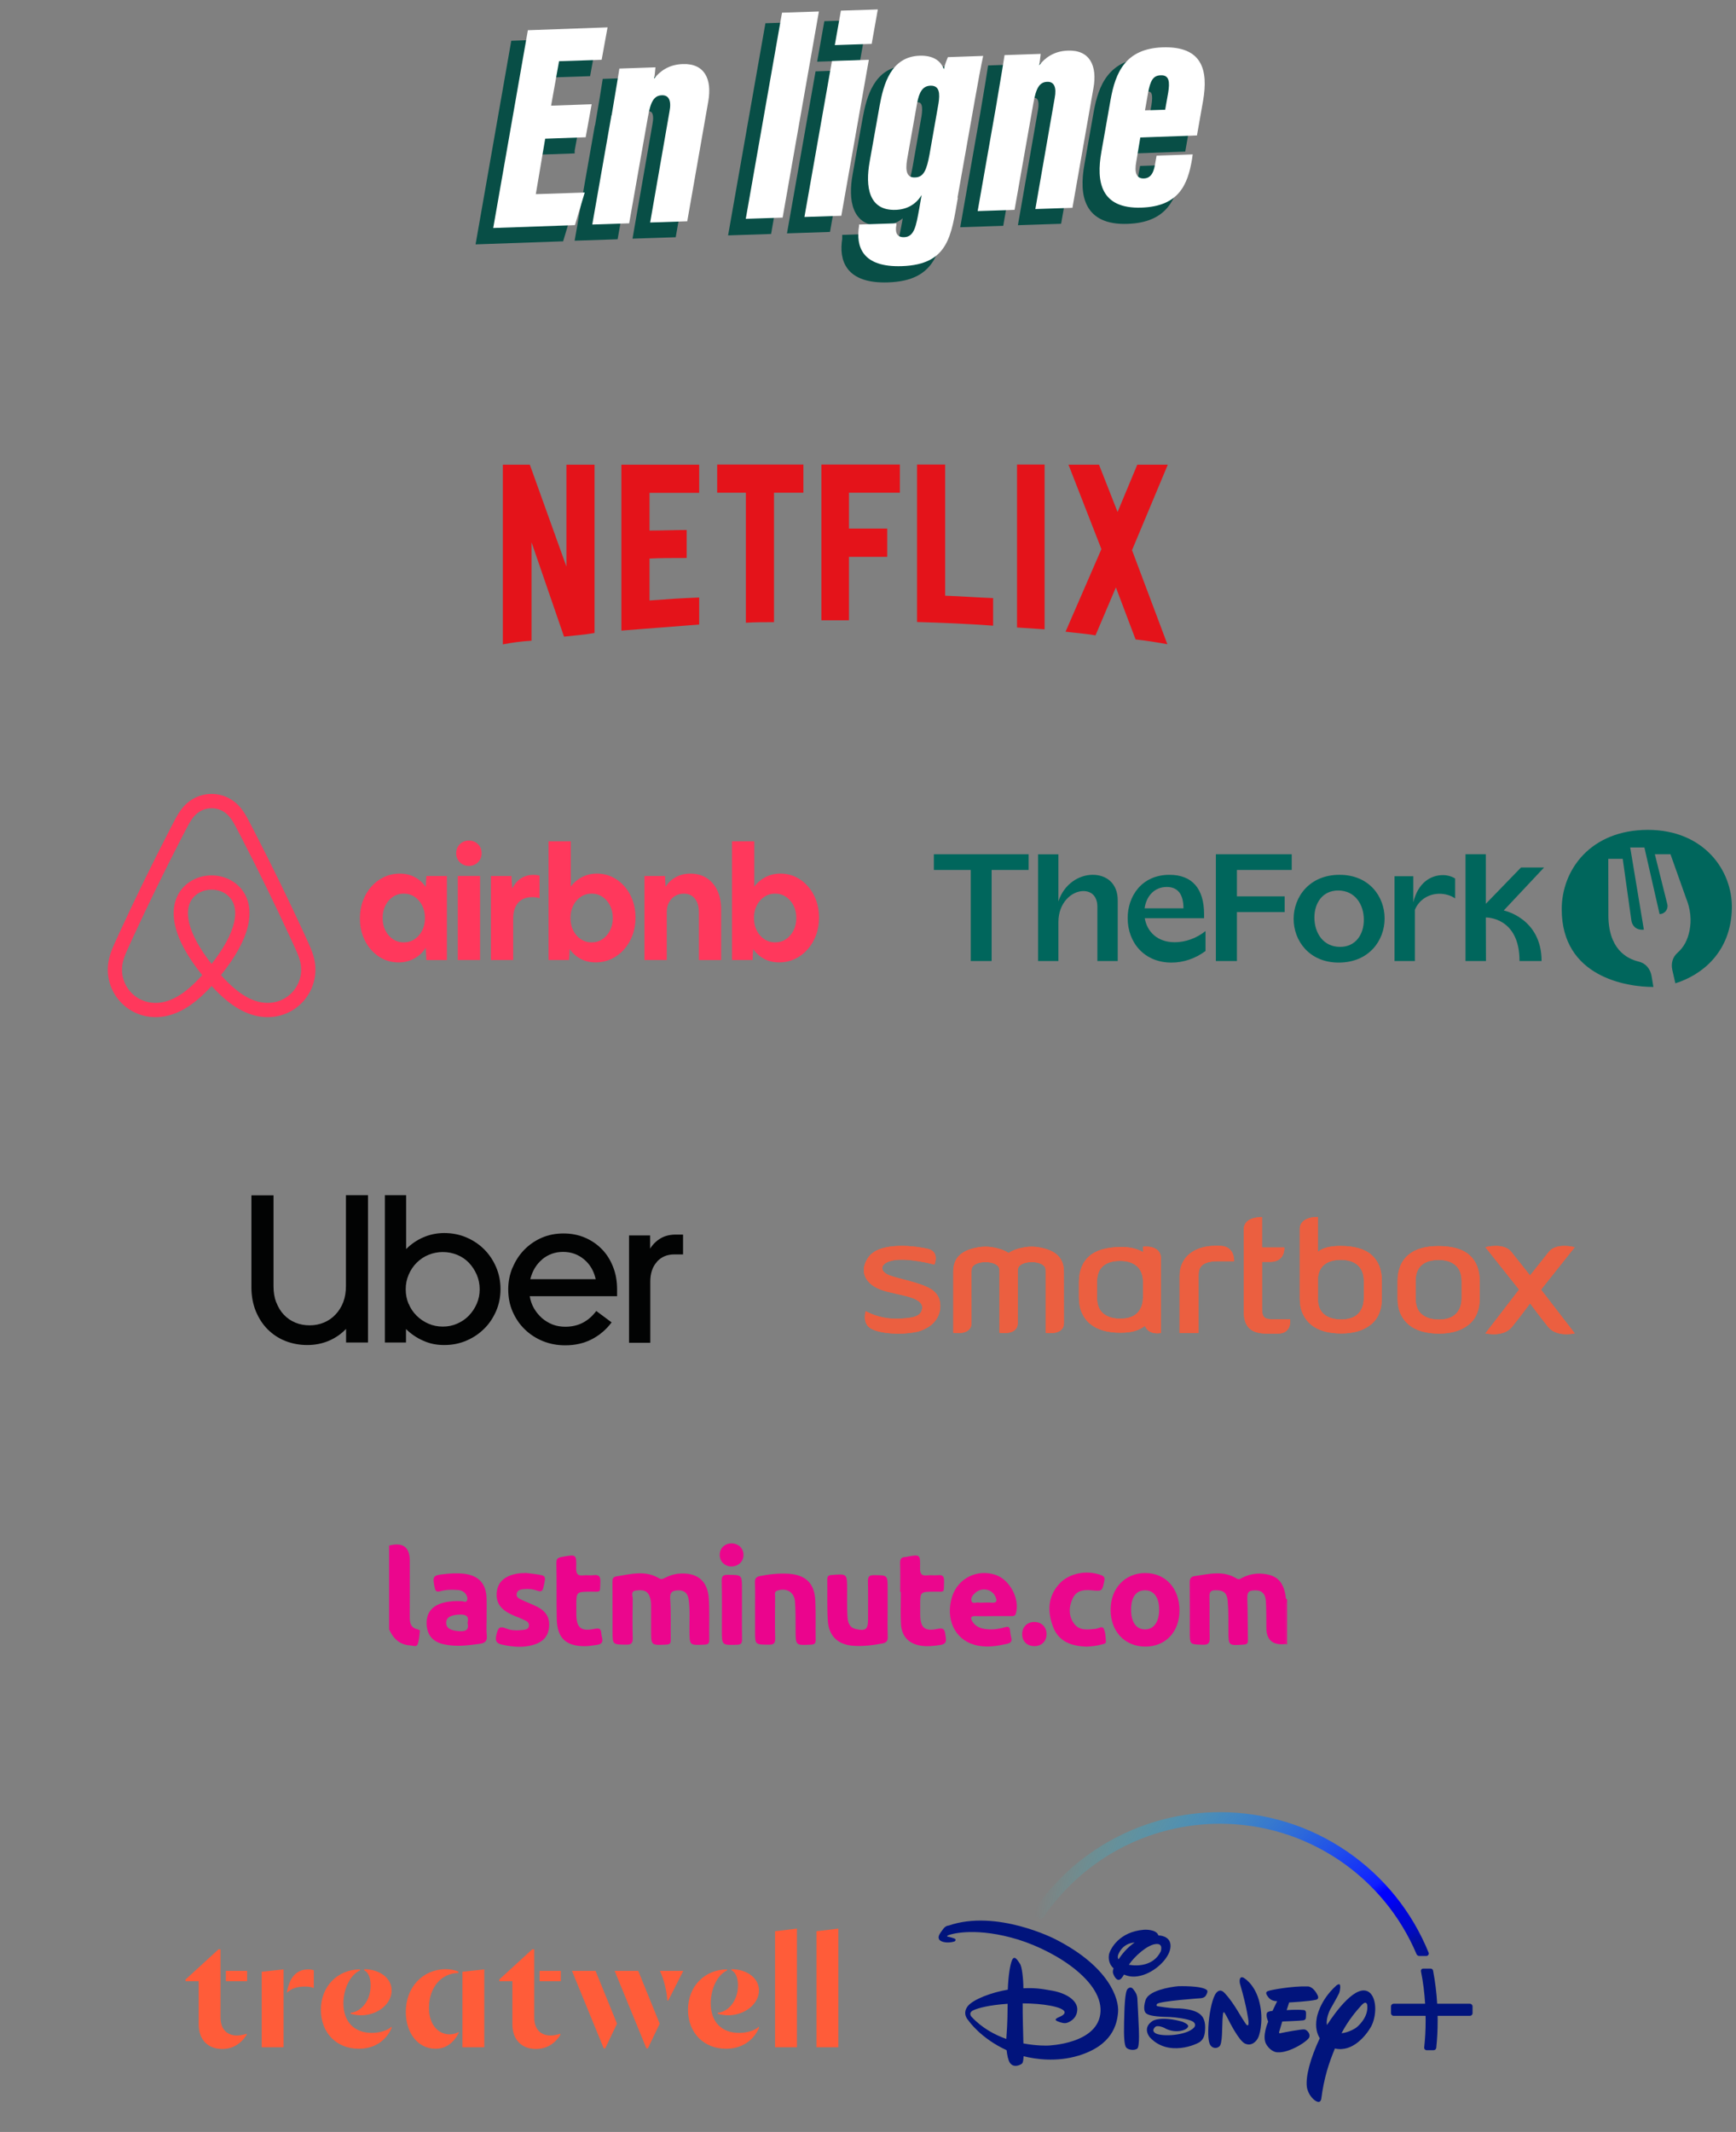 <svg xmlns="http://www.w3.org/2000/svg" width="290" height="356" viewBox="0 0 290 356" fill="none"><rect x="0" y="0" width="290" height="356" fill="#808080" stroke="none"/><g clip-path="url(#clip0_483_8)"><path d="M95.5 25.134L88.725 25.373L87.159 34.633L95.33 34.361L93.696 39.808L80.043 40.285L85.831 7.294L99.143 6.817L98.156 12.231L91.04 12.469L89.712 19.891L96.487 19.653L95.5 25.1V25.134Z" fill="#084E46" stroke="#084E46" stroke-miterlimit="10"></path><path d="M99.824 21.457C100.607 16.793 100.982 14.614 101.118 13.661L107.144 13.456C107.076 14.103 107.008 14.784 106.906 15.363C107.825 14.171 109.323 12.98 111.706 12.878C115.315 12.741 116.643 15.397 115.962 19.142L112.455 39.127L106.259 39.332L109.493 20.776C109.834 19.006 109.391 18.019 108.234 18.087C106.906 18.121 106.327 19.142 105.885 21.73L102.752 39.468L96.59 39.672L99.79 21.457H99.824Z" fill="#084E46" stroke="#084E46" stroke-miterlimit="10"></path><path d="M122.227 38.787L128.287 4.366L134.449 4.162L128.389 38.583L122.227 38.787Z" fill="#084E46" stroke="#084E46" stroke-miterlimit="10"></path><path d="M136.663 12.401L142.825 12.197L138.229 38.242L132.066 38.447L136.663 12.401ZM138.127 4.026L144.289 3.821L143.268 9.575L137.105 9.779L138.127 4.026Z" fill="#084E46" stroke="#084E46" stroke-miterlimit="10"></path><path d="M157.703 35.212C156.579 41.613 156.136 46.379 148.374 46.652C141.667 46.89 140.645 43.349 141.19 39.945V39.706L147.421 39.502V39.808C147.25 40.694 147.284 41.885 148.714 41.817C150.417 41.749 150.689 39.842 151.2 37.085L151.608 34.735C150.689 36.302 149.157 37.153 147.284 37.221C142.756 37.391 142.177 33.34 142.926 29.186L144.595 19.823C145.242 16.282 146.467 11.652 151.268 11.482C153.685 11.414 154.843 12.435 155.319 13.729C155.49 12.98 155.83 12.095 156 11.686L161.89 11.482C161.482 13.388 161.073 15.601 160.528 18.7L157.6 35.212H157.703ZM150.859 19.415L149.191 28.811C148.851 30.82 149.157 31.91 150.519 31.875C151.983 31.841 152.459 30.582 152.936 27.994L154.434 19.483C154.672 17.916 154.638 16.521 153.106 16.555C151.744 16.589 151.2 17.678 150.859 19.449V19.415Z" fill="#084E46" stroke="#084E46" stroke-miterlimit="10"></path><path d="M164.206 19.21C164.989 14.546 165.364 12.367 165.5 11.414L171.526 11.209C171.458 11.856 171.39 12.537 171.288 13.116C172.207 11.924 173.705 10.733 176.088 10.63C179.697 10.494 181.025 13.15 180.344 16.895L176.837 36.88L170.641 37.085L173.875 18.529C174.216 16.759 173.773 15.771 172.65 15.84C171.322 15.874 170.743 16.895 170.301 19.483L167.168 37.221L161.006 37.425L164.206 19.21Z" fill="#084E46" stroke="#084E46" stroke-miterlimit="10"></path><path d="M188.141 25.168L187.46 29.254C187.154 30.922 187.426 32.046 188.72 32.012C190.116 31.978 190.456 30.65 190.66 29.322L190.865 28.198L196.891 27.994L196.789 28.743C196.074 33.135 194.508 36.676 188.345 36.88C181.502 37.119 180.753 32.556 181.638 27.586L183.17 18.904C183.987 14.274 185.656 10.324 191.784 10.12C198.491 9.882 199.478 13.933 198.593 19.04L197.572 24.828L188.175 25.168H188.141ZM192.329 20.538L192.839 17.644C193.112 15.942 193.044 14.716 191.58 14.784C190.32 14.818 189.843 15.669 189.469 17.78L188.958 20.674L192.295 20.572L192.329 20.538Z" fill="#084E46" stroke="#084E46" stroke-miterlimit="10"></path><path d="M97.85 22.921L91.074 23.16L89.508 32.42L97.679 32.148L96.045 37.595L82.393 38.072L88.18 5.047L101.493 4.57L100.505 9.984L93.39 10.222L92.062 17.644L98.837 17.406L97.85 22.853V22.921Z" fill="white"></path><path d="M102.174 19.244C102.957 14.58 103.331 12.401 103.468 11.448L109.494 11.243C109.426 11.89 109.392 12.571 109.256 13.15C110.175 11.958 111.673 10.767 114.056 10.699C117.665 10.562 118.993 13.184 118.312 16.963L114.805 36.949L108.609 37.153L111.843 18.597C112.184 16.827 111.741 15.874 110.583 15.908C109.256 15.942 108.677 16.963 108.234 19.551L105.102 37.289L98.939 37.493L102.14 19.278L102.174 19.244Z" fill="white"></path><path d="M124.576 36.574L130.636 2.119L136.799 1.915L130.739 36.336L124.576 36.54V36.574Z" fill="white"></path><path d="M138.977 10.188L145.14 9.984L140.543 36.029L134.381 36.233L138.977 10.188ZM140.475 1.778L146.638 1.574L145.616 7.328L139.454 7.532L140.475 1.778Z" fill="white"></path><path d="M160.017 32.999C158.894 39.4 158.451 44.166 150.688 44.439C143.981 44.677 142.96 41.136 143.505 37.731V37.493L149.735 37.289V37.595C149.565 38.481 149.599 39.672 151.063 39.604C152.765 39.536 153.038 37.663 153.548 34.906L153.957 32.556C153.038 34.123 151.505 34.974 149.633 35.042C145.105 35.212 144.526 31.161 145.275 27.007L146.943 17.644C147.59 14.103 148.816 9.473 153.616 9.303C156.034 9.235 157.191 10.256 157.668 11.55C157.838 10.801 158.179 9.916 158.349 9.541L164.239 9.337C163.83 11.243 163.422 13.456 162.877 16.521L159.949 33.033L160.017 32.999ZM153.208 17.202L151.539 26.598C151.199 28.607 151.505 29.697 152.867 29.628C154.331 29.595 154.808 28.335 155.285 25.747L156.783 17.236C157.021 15.669 156.987 14.274 155.455 14.308C154.093 14.342 153.548 15.431 153.208 17.202Z" fill="white"></path><path d="M166.521 16.997C167.304 12.333 167.678 10.154 167.814 9.201L173.841 8.996C173.773 9.643 173.704 10.324 173.602 10.903C174.522 9.711 176.02 8.52 178.403 8.452C182.012 8.315 183.34 10.937 182.659 14.716L179.152 34.701L172.955 34.906L176.19 16.35C176.53 14.58 176.088 13.627 174.964 13.661C173.636 13.695 173.058 14.716 172.615 17.304L169.483 35.042L163.32 35.246L166.521 17.031V16.997Z" fill="white"></path><path d="M190.489 22.956L189.808 27.041C189.501 28.709 189.774 29.833 191.067 29.799C192.463 29.765 192.804 28.437 193.008 27.109L193.212 25.986L199.239 25.781L199.136 26.53C198.421 30.922 196.855 34.463 190.693 34.667C183.85 34.906 183.101 30.344 183.986 25.373L185.518 16.691C186.335 12.095 188.003 8.145 194.166 7.907C200.873 7.669 201.86 11.72 200.975 16.827L199.953 22.615L190.557 22.956H190.489ZM194.642 18.325L195.153 15.431C195.425 13.729 195.357 12.503 193.893 12.571C192.634 12.605 192.157 13.457 191.782 15.533L191.272 18.427L194.608 18.325H194.642Z" fill="white"></path></g><path d="M46.158 217.477C46.464 218.275 46.887 218.98 47.427 219.544C47.968 220.108 48.602 220.554 49.354 220.86C50.082 221.165 50.904 221.306 51.75 221.306C52.596 221.306 53.395 221.142 54.123 220.836C54.851 220.531 55.509 220.085 56.049 219.497C56.59 218.933 57.036 218.228 57.342 217.43C57.647 216.631 57.788 215.738 57.788 214.751V199.574H61.477V224.172H57.812V221.894C56.989 222.763 56.026 223.421 54.922 223.891C53.818 224.36 52.619 224.595 51.327 224.595C50.035 224.595 48.79 224.36 47.662 223.914C46.534 223.468 45.548 222.81 44.702 221.964C43.856 221.118 43.222 220.108 42.728 218.933C42.258 217.759 42 216.443 42 214.986V199.598H45.689V214.775C45.689 215.762 45.83 216.654 46.135 217.453L46.158 217.477Z" fill="#020303"></path><path d="M67.844 199.598V208.572C68.667 207.75 69.606 207.092 70.687 206.622C71.768 206.153 72.943 205.894 74.211 205.894C75.48 205.894 76.749 206.129 77.9 206.622C79.051 207.116 80.038 207.774 80.884 208.619C81.73 209.465 82.387 210.452 82.881 211.603C83.374 212.754 83.609 213.976 83.609 215.268C83.609 216.56 83.374 217.759 82.881 218.91C82.387 220.038 81.73 221.048 80.884 221.87C80.038 222.716 79.051 223.374 77.9 223.867C76.749 224.36 75.527 224.595 74.211 224.595C72.896 224.595 71.768 224.36 70.687 223.867C69.606 223.397 68.643 222.739 67.821 221.917V224.172H64.297V199.574H67.844V199.598ZM68.267 217.712C68.573 218.463 69.019 219.121 69.583 219.685C70.147 220.249 70.805 220.695 71.556 221.024C72.308 221.353 73.107 221.518 73.976 221.518C74.846 221.518 75.621 221.353 76.373 221.024C77.125 220.695 77.782 220.249 78.323 219.685C78.863 219.121 79.31 218.463 79.638 217.712C79.967 216.96 80.132 216.161 80.132 215.292C80.132 214.422 79.967 213.6 79.638 212.848C79.31 212.097 78.863 211.415 78.323 210.851C77.782 210.288 77.125 209.841 76.373 209.536C75.621 209.23 74.822 209.066 73.976 209.066C73.131 209.066 72.332 209.23 71.58 209.536C70.828 209.841 70.17 210.288 69.606 210.851C69.043 211.415 68.596 212.073 68.267 212.848C67.938 213.6 67.774 214.422 67.774 215.292C67.774 216.161 67.939 216.96 68.244 217.712H68.267Z" fill="#020303"></path><path d="M85.629 211.674C86.099 210.546 86.733 209.559 87.555 208.713C88.377 207.868 89.341 207.186 90.469 206.693C91.596 206.2 92.818 205.965 94.133 205.965C95.449 205.965 96.624 206.2 97.728 206.669C98.832 207.139 99.772 207.797 100.571 208.619C101.37 209.442 101.981 210.428 102.427 211.58C102.873 212.707 103.085 213.953 103.085 215.292V216.443H88.495C88.612 217.171 88.847 217.853 89.2 218.463C89.552 219.074 89.999 219.615 90.516 220.085C91.032 220.531 91.643 220.907 92.301 221.165C92.959 221.424 93.687 221.541 94.439 221.541C96.577 221.541 98.292 220.672 99.608 218.91L102.169 220.813C101.276 222.011 100.172 222.951 98.856 223.632C97.54 224.313 96.06 224.642 94.415 224.642C93.076 224.642 91.831 224.407 90.68 223.938C89.529 223.468 88.519 222.81 87.649 221.964C86.78 221.118 86.122 220.132 85.629 219.004C85.135 217.876 84.9 216.631 84.9 215.292C84.9 214.023 85.135 212.825 85.605 211.697L85.629 211.674ZM90.586 210.288C89.599 211.11 88.918 212.238 88.589 213.6H99.514C99.208 212.214 98.55 211.11 97.564 210.288C96.577 209.465 95.402 209.042 94.063 209.042C92.724 209.042 91.573 209.465 90.562 210.288H90.586Z" fill="#020303"></path><path d="M109.757 210.687C109.006 211.509 108.63 212.613 108.63 214.023V224.22H105.082V206.294H108.606V208.502C109.053 207.774 109.64 207.21 110.345 206.787C111.05 206.364 111.919 206.153 112.882 206.153H114.104V209.465H112.624C111.449 209.465 110.486 209.865 109.734 210.687H109.757Z" fill="#020303"></path><path d="M189.112 91.882L195.009 107.576C193.318 107.271 191.509 106.965 189.7 106.777L186.411 98.085L183.004 106.096C181.312 105.791 179.715 105.697 178 105.485L183.991 91.694L178.493 77.598H183.591L186.692 85.492L189.982 77.598H195.08L189.089 91.906L189.112 91.882ZM174.499 77.574H169.894V104.78C171.398 104.874 172.995 104.992 174.499 105.086V77.574ZM165.9 104.475C161.695 104.169 157.489 103.982 153.19 103.864V77.574H157.889V99.471C160.591 99.565 163.292 99.776 165.9 99.87V104.475ZM148.209 88.287V92.986H141.819V103.582H137.214V77.574H150.324V82.273H141.819V88.264H148.209V88.287ZM129.297 82.296V103.888C127.699 103.888 126.101 103.888 124.598 103.982V82.273H119.805V77.574H134.207V82.273H129.297V82.296ZM114.707 93.174C112.616 93.174 110.196 93.174 108.504 93.268V100.269C111.3 100.058 114.002 99.87 116.798 99.776V104.287L103.805 105.297V77.598H116.798V82.296H108.504V88.593C110.313 88.593 113.109 88.499 114.707 88.499V93.198V93.174ZM88.793 90.59V106.989C87.101 107.083 85.598 107.294 84 107.6V77.598H88.511L94.619 94.607V77.598H99.318V105.697C97.626 106.002 96.029 106.096 94.22 106.307L88.816 90.613L88.793 90.59Z" fill="#E4131A"></path><g clip-path="url(#clip1_483_8)"><path d="M214.748 274.515C212.612 274.778 211.544 273.864 211.542 271.774C211.537 270.318 211.547 268.86 211.467 267.41C211.41 266.364 210.977 265.554 209.732 265.554C208.536 265.554 208.319 265.882 208.364 267.07C208.449 269.353 208.419 271.644 208.464 273.929C208.474 274.51 208.191 274.587 207.701 274.622C205.208 274.795 205.218 274.807 205.203 272.311C205.193 270.651 205.238 268.98 205.088 267.33C204.958 265.909 204.352 265.527 203.034 265.539C202.297 265.547 202.027 265.797 202.042 266.567C202.087 268.853 202.019 271.143 202.077 273.429C202.099 274.312 201.932 274.667 200.939 274.64C198.758 274.577 198.756 274.637 198.756 272.499C198.756 269.753 198.778 267.007 198.741 264.264C198.731 263.601 198.926 263.274 199.586 263.178C201.959 262.836 204.35 262.178 206.613 263.601C206.988 263.836 207.236 263.594 207.518 263.454C208.504 262.963 209.534 262.713 210.647 262.773C213.16 262.913 214.331 263.944 214.756 266.432C214.796 266.662 214.718 266.945 215.006 267.082V267.582C214.626 267.902 214.763 268.34 214.761 268.733C214.748 270.661 214.756 272.589 214.756 274.517L214.748 274.515Z" fill="#EB048D"></path><path d="M65 258.082C67.304 257.48 68.456 258.332 68.456 260.638C68.456 263.751 68.469 266.865 68.449 269.978C68.441 270.973 68.601 271.809 69.749 272.064C69.897 272.096 70.154 272.221 70.147 272.276C70.052 273.052 70.029 273.859 69.761 274.577C69.576 275.072 68.944 274.775 68.516 274.752C66.751 274.655 65.695 273.597 65 272.079V258.082Z" fill="#EB068D"></path><path d="M214.748 274.515C214.748 272.586 214.74 270.658 214.753 268.73C214.755 268.338 214.618 267.897 214.998 267.58V274.58C214.915 274.56 214.83 274.537 214.748 274.517V274.515Z" fill="#EB068D"></path><path d="M102.316 268.953C102.316 267.37 102.329 265.787 102.309 264.204C102.304 263.696 102.354 263.324 102.972 263.226C105.385 262.843 107.813 262.156 110.134 263.564C110.496 263.784 110.747 263.636 111.047 263.486C111.794 263.108 112.572 262.836 113.42 262.771C116.468 262.533 118.231 263.944 118.411 266.99C118.547 269.273 118.439 271.569 118.479 273.859C118.489 274.492 118.216 274.597 117.661 274.625C115.18 274.745 115.195 274.762 115.175 272.296C115.16 270.548 115.288 268.798 115.035 267.055C114.883 266.014 114.278 265.509 113.24 265.559C112.362 265.602 111.869 265.827 111.954 266.98C112.12 269.258 112.007 271.559 112.047 273.847C112.057 274.46 111.827 274.597 111.252 274.622C108.766 274.74 108.766 274.76 108.766 272.284C108.766 270.908 108.766 269.535 108.766 268.16C108.766 267.615 108.716 267.08 108.518 266.565C108.088 265.447 107.145 265.469 106.218 265.594C105.282 265.719 105.707 266.505 105.697 266.99C105.652 269.155 105.642 271.321 105.697 273.487C105.717 274.329 105.512 274.642 104.605 274.63C102.326 274.6 102.324 274.645 102.326 272.321C102.326 271.196 102.326 270.073 102.326 268.948L102.316 268.953Z" fill="#EB068D"></path><path d="M165.847 269.861C164.891 269.861 163.934 269.888 162.978 269.853C162.06 269.821 162.103 270.236 162.481 270.823C163.056 271.719 163.969 271.966 164.946 272.054C165.952 272.146 166.947 271.986 167.905 271.716C168.475 271.556 168.665 271.699 168.723 272.236C168.768 272.649 168.825 273.064 168.928 273.464C169.073 274.022 168.893 274.322 168.33 274.457C166.494 274.895 164.659 275.17 162.791 274.655C159.487 273.747 157.882 270.298 159.049 266.612C160.027 263.529 163.246 261.931 166.339 262.988C168.72 263.804 170.398 267.03 169.71 269.398C169.558 269.926 169.198 269.853 168.84 269.856C167.842 269.863 166.844 269.858 165.847 269.858V269.861ZM164.351 267.61C164.766 267.61 165.181 267.577 165.592 267.617C166.632 267.72 166.582 267.202 166.239 266.517C165.639 265.317 163.996 265.032 162.946 265.947C162.528 266.312 162.128 266.797 162.291 267.335C162.458 267.892 163.073 267.525 163.483 267.6C163.763 267.652 164.061 267.61 164.351 267.61Z" fill="#EB068D"></path><path d="M197.028 268.933C197.028 272.516 194.685 274.972 191.289 274.947C187.866 274.922 185.522 272.414 185.527 268.775C185.532 265.192 187.973 262.638 191.362 262.668C194.735 262.701 197.031 265.237 197.031 268.93L197.028 268.933ZM188.946 268.778C188.941 270.881 189.819 272.104 191.314 272.079C192.785 272.054 193.645 270.803 193.635 268.703C193.627 266.775 192.775 265.589 191.367 265.547C189.819 265.499 188.951 266.657 188.946 268.78V268.778Z" fill="#EB068D"></path><path d="M126.132 268.99C126.132 267.41 126.173 265.827 126.115 264.249C126.09 263.561 126.338 263.291 126.978 263.166C128.536 262.863 130.101 262.693 131.687 262.786C134.558 262.951 136.061 264.369 136.196 267.232C136.298 269.433 136.216 271.641 136.253 273.844C136.263 274.457 136.023 274.595 135.45 274.625C132.907 274.755 132.917 274.775 132.905 272.231C132.897 270.653 132.922 269.068 132.81 267.495C132.692 265.857 131.452 265.117 129.899 265.584C129.278 265.772 129.484 266.232 129.481 266.595C129.461 268.923 129.439 271.254 129.489 273.582C129.506 274.405 129.258 274.635 128.438 274.63C126.135 274.617 126.135 274.655 126.135 272.356C126.135 271.234 126.135 270.111 126.135 268.988L126.132 268.99Z" fill="#EB048D"></path><path d="M81.294 270.091C81.294 271.091 81.214 272.099 81.317 273.087C81.419 274.074 80.989 274.367 80.109 274.49C78.163 274.765 76.223 274.995 74.27 274.597C72.324 274.202 71.326 273.049 71.266 271.168C71.206 269.318 72.177 268.103 74.107 267.612C75.125 267.355 76.163 267.312 77.208 267.367C77.473 267.382 77.808 267.637 78.001 267.285C78.171 266.972 78.061 266.632 77.898 266.332C77.588 265.762 77.063 265.542 76.453 265.497C75.493 265.424 74.525 265.432 73.6 265.692C72.969 265.869 72.744 265.747 72.609 265.087C72.227 263.213 72.309 263.053 74.195 262.846C75.27 262.728 76.343 262.663 77.428 262.778C79.897 263.041 81.199 264.381 81.279 266.842C81.314 267.922 81.284 269.008 81.284 270.091C81.287 270.091 81.29 270.091 81.292 270.091H81.294ZM78.106 270.978C78.406 269.771 77.746 269.573 76.746 269.608C75.265 269.661 74.51 270.103 74.537 271.018C74.562 271.911 75.315 272.296 76.813 272.379C77.901 272.436 78.371 272.084 78.106 270.981V270.978Z" fill="#EB068D"></path><path d="M148.278 268.685C148.278 270.226 148.238 271.766 148.296 273.304C148.323 274.049 148.053 274.302 147.35 274.437C145.787 274.737 144.224 274.912 142.636 274.822C140.021 274.675 138.445 273.227 138.283 270.603C138.142 268.323 138.233 266.029 138.198 263.741C138.19 263.216 138.36 263.041 138.905 262.996C141.509 262.786 141.501 262.768 141.509 265.339C141.511 266.837 141.481 268.338 141.559 269.831C141.611 270.796 141.814 271.769 143.009 272.031C144.597 272.384 145.007 272.061 145.007 270.456C145.007 268.333 145.037 266.212 144.992 264.091C144.975 263.311 145.15 263.013 146.01 263.021C148.278 263.041 148.278 262.996 148.278 265.317C148.278 266.439 148.278 267.562 148.278 268.688V268.685Z" fill="#EB048D"></path><path d="M87.683 262.641C88.261 262.708 88.843 262.763 89.418 262.846C91.249 263.109 91.214 263.106 90.806 264.952C90.656 265.629 90.486 265.879 89.754 265.612C89.096 265.369 88.376 265.287 87.658 265.347C87.113 265.392 86.49 265.417 86.323 266.044C86.138 266.74 86.773 266.962 87.243 267.19C88.066 267.587 88.938 267.888 89.749 268.308C91.314 269.115 91.909 270.241 91.702 271.864C91.499 273.437 90.501 274.26 89.061 274.672C87.37 275.155 85.695 275.007 83.997 274.652C82.974 274.44 82.656 274.082 82.929 272.974C83.182 271.944 83.357 271.429 84.559 271.926C85.48 272.309 86.518 272.276 87.52 272.149C87.913 272.099 88.271 271.979 88.351 271.531C88.428 271.099 88.173 270.801 87.826 270.628C87.228 270.336 86.61 270.083 85.995 269.836C83.632 268.88 82.744 267.655 83.007 265.694C83.239 263.954 84.657 262.898 87.053 262.688C87.26 262.671 87.468 262.688 87.678 262.688C87.678 262.673 87.678 262.658 87.68 262.643L87.683 262.641Z" fill="#EB068D"></path><path d="M150.38 265.829C150.38 264.249 150.415 262.668 150.365 261.09C150.343 260.375 150.53 259.975 151.295 259.993C151.335 259.993 151.375 259.973 151.415 259.963C153.704 259.525 153.756 259.525 153.696 261.826C153.669 262.818 153.961 263.176 154.944 263.053C155.517 262.983 156.112 263.094 156.687 263.028C157.555 262.928 157.735 263.314 157.707 264.096C157.637 266.057 157.917 265.767 156.074 265.779C153.721 265.797 153.721 265.784 153.721 268.098C153.721 268.595 153.719 269.095 153.721 269.593C153.739 271.774 154.449 272.446 156.542 272.006C157.452 271.814 157.8 271.926 157.91 272.879C158.007 273.717 158.355 274.495 157.035 274.687C156.039 274.832 155.059 274.947 154.064 274.832C151.913 274.582 150.63 273.339 150.505 271.186C150.403 269.406 150.485 267.615 150.485 265.829C150.45 265.829 150.415 265.829 150.38 265.829Z" fill="#EB068D"></path><path d="M97.68 274.882C94.532 274.882 93.079 273.522 93.009 270.356C92.939 267.237 93.011 264.114 92.944 260.995C92.926 260.16 93.334 260.072 93.962 259.957C96.257 259.54 96.312 259.525 96.245 261.831C96.215 262.848 96.543 263.168 97.508 263.053C98.04 262.991 98.596 263.101 99.128 263.028C100.086 262.898 100.336 263.278 100.286 264.201C100.191 266.034 100.484 265.769 98.671 265.779C96.272 265.794 96.272 265.784 96.272 268.178C96.272 268.635 96.267 269.093 96.272 269.55C96.293 271.776 97.035 272.444 99.201 272.011C99.939 271.864 100.396 271.816 100.441 272.714C100.479 273.482 101.177 274.475 99.659 274.675C98.998 274.762 98.346 274.877 97.68 274.882Z" fill="#EB048D"></path><path d="M181.472 274.957C179.059 274.862 176.896 274.182 175.938 271.704C174.955 269.155 174.993 266.625 176.963 264.464C178.589 262.681 181.51 262.128 183.903 263.003C184.453 263.204 184.588 263.446 184.473 264.009C184.133 265.682 184.098 265.722 182.423 265.557C181.122 265.427 179.864 265.509 179.209 266.877C178.516 268.32 178.476 269.841 179.444 271.141C180.329 272.334 181.722 272.114 183.023 271.986C183.485 271.941 184.128 271.441 184.371 271.944C184.683 272.587 184.693 273.392 184.741 274.134C184.763 274.47 184.353 274.505 184.078 274.585C183.233 274.83 182.365 274.915 181.47 274.955L181.472 274.957Z" fill="#EB068D"></path><path d="M123.947 268.818C123.947 270.438 123.924 272.056 123.959 273.677C123.974 274.325 123.857 274.627 123.094 274.647C120.588 274.715 120.588 274.75 120.588 272.216C120.588 269.475 120.625 266.735 120.565 263.994C120.545 263.136 120.821 262.958 121.621 262.966C123.947 262.988 123.947 262.951 123.947 265.329C123.947 266.492 123.947 267.655 123.947 268.818Z" fill="#EB068D"></path><path d="M174.825 272.869C174.825 274.064 173.992 274.882 172.785 274.872C171.554 274.862 170.751 274.067 170.754 272.857C170.756 271.669 171.597 270.838 172.792 270.841C173.992 270.846 174.828 271.676 174.828 272.867L174.825 272.869Z" fill="#EB068D"></path><path d="M122.239 261.568C121.116 261.595 120.246 260.775 120.231 259.675C120.216 258.555 121.033 257.729 122.174 257.717C123.314 257.702 124.189 258.517 124.204 259.607C124.219 260.705 123.382 261.54 122.239 261.568Z" fill="#EB068D"></path></g><g clip-path="url(#clip2_483_8)"><path d="M66.576 160.705C65.656 160.705 64.806 160.518 64.027 160.146C63.248 159.773 62.566 159.255 61.981 158.591C61.396 157.928 60.941 157.153 60.613 156.266C60.285 155.379 60.121 154.414 60.121 153.37C60.121 152.327 60.289 151.324 60.624 150.422C60.96 149.52 61.429 148.726 62.033 148.044C62.637 147.362 63.345 146.833 64.157 146.449C64.974 146.069 65.849 145.879 66.788 145.879C67.728 145.879 68.544 146.073 69.285 146.464C70.031 146.856 70.642 147.403 71.119 148.112L71.227 146.278H74.656V160.31H71.227L71.119 158.264C70.642 159.024 70.005 159.624 69.207 160.056C68.41 160.492 67.534 160.708 66.576 160.708V160.705ZM67.452 157.358C68.126 157.358 68.726 157.183 69.259 156.825C69.792 156.471 70.21 155.986 70.523 155.375C70.832 154.764 70.989 154.071 70.989 153.288C70.989 152.506 70.832 151.812 70.523 151.201C70.213 150.59 69.792 150.109 69.259 149.751C68.726 149.397 68.126 149.218 67.452 149.218C66.777 149.218 66.177 149.397 65.644 149.751C65.111 150.105 64.69 150.59 64.381 151.201C64.072 151.812 63.915 152.509 63.915 153.288C63.915 154.067 64.072 154.764 64.381 155.375C64.69 155.986 65.111 156.471 65.644 156.825C66.177 157.179 66.777 157.358 67.452 157.358Z" fill="#FF385C"></path><path d="M80.459 142.473C80.459 142.879 80.366 143.244 80.18 143.561C79.993 143.878 79.736 144.131 79.408 144.318C79.08 144.504 78.722 144.597 78.331 144.597C77.94 144.597 77.582 144.504 77.254 144.318C76.926 144.131 76.669 143.878 76.483 143.561C76.296 143.244 76.203 142.879 76.203 142.473C76.203 142.067 76.296 141.701 76.483 141.385C76.669 141.068 76.926 140.814 77.254 140.628C77.582 140.442 77.94 140.349 78.331 140.349C78.722 140.349 79.08 140.442 79.408 140.628C79.736 140.814 79.993 141.068 80.18 141.385C80.366 141.701 80.459 142.067 80.459 142.473ZM76.475 160.302V146.271H80.195V160.302H76.475Z" fill="#FF385C"></path><path d="M90.138 146.211C90.052 146.192 89.966 146.17 89.873 146.155C89.624 146.11 89.378 146.088 89.128 146.088C88.312 146.088 87.604 146.289 87.004 146.684C86.4 147.083 85.923 147.653 85.569 148.399L85.435 146.274H82.006V160.306H85.725V153.422C85.725 152.271 86.001 151.38 86.549 150.75C87.097 150.12 87.887 149.807 88.915 149.807C89.128 149.807 89.337 149.822 89.538 149.848C89.739 149.874 89.94 149.923 90.134 149.994V146.211H90.138Z" fill="#FF385C"></path><path d="M91.631 160.306V140.483H95.35V148.056C95.846 147.381 96.472 146.852 97.225 146.461C97.978 146.073 98.805 145.875 99.711 145.875C100.616 145.875 101.481 146.062 102.26 146.434C103.039 146.807 103.721 147.325 104.306 147.989C104.891 148.652 105.346 149.427 105.674 150.314C106.002 151.201 106.166 152.166 106.166 153.21C106.166 154.253 105.998 155.256 105.663 156.158C105.327 157.06 104.858 157.854 104.254 158.536C103.65 159.218 102.942 159.751 102.129 160.131C101.313 160.511 100.437 160.701 99.498 160.701C98.559 160.701 97.743 160.507 97.001 160.116C96.26 159.724 95.645 159.177 95.168 158.469L95.06 160.302H91.631V160.306ZM98.831 157.358C99.506 157.358 100.106 157.183 100.639 156.825C101.172 156.471 101.589 155.986 101.902 155.375C102.211 154.764 102.368 154.071 102.368 153.288C102.368 152.506 102.211 151.812 101.902 151.201C101.593 150.59 101.172 150.109 100.639 149.751C100.106 149.397 99.506 149.218 98.831 149.218C98.157 149.218 97.557 149.397 97.024 149.751C96.491 150.105 96.07 150.59 95.76 151.201C95.451 151.812 95.294 152.509 95.294 153.288C95.294 154.067 95.451 154.764 95.76 155.375C96.07 155.986 96.491 156.471 97.024 156.825C97.557 157.179 98.157 157.358 98.831 157.358Z" fill="#FF385C"></path><path d="M107.656 160.306V146.274H111.085L111.193 148.082C111.599 147.407 112.162 146.874 112.881 146.475C113.601 146.077 114.417 145.879 115.341 145.879C116.37 145.879 117.268 146.121 118.039 146.61C118.811 147.098 119.407 147.791 119.832 148.697C120.257 149.602 120.469 150.664 120.469 151.887V160.31H116.75V152.364C116.75 151.391 116.53 150.623 116.086 150.064C115.643 149.505 115.032 149.226 114.253 149.226C113.686 149.226 113.191 149.356 112.766 149.61C112.341 149.867 112.006 150.225 111.756 150.687C111.506 151.149 111.383 151.671 111.383 152.256V160.306H107.664H107.656Z" fill="#FF385C"></path><path d="M122.285 160.306V140.483H126.005V148.056C126.5 147.381 127.126 146.852 127.879 146.461C128.632 146.073 129.459 145.875 130.365 145.875C131.271 145.875 132.135 146.062 132.914 146.434C133.693 146.807 134.375 147.325 134.96 147.989C135.545 148.652 136 149.427 136.328 150.314C136.656 151.201 136.82 152.166 136.82 153.21C136.82 154.253 136.652 155.256 136.317 156.158C135.981 157.06 135.512 157.854 134.908 158.536C134.304 159.218 133.596 159.751 132.784 160.131C131.968 160.511 131.092 160.701 130.153 160.701C129.213 160.701 128.397 160.507 127.656 160.116C126.914 159.724 126.299 159.177 125.822 158.469L125.714 160.302H122.285V160.306ZM129.485 157.358C130.16 157.358 130.76 157.183 131.293 156.825C131.826 156.471 132.243 155.986 132.556 155.375C132.866 154.764 133.022 154.071 133.022 153.288C133.022 152.506 132.866 151.812 132.556 151.201C132.247 150.59 131.826 150.109 131.293 149.751C130.76 149.397 130.16 149.218 129.485 149.218C128.811 149.218 128.211 149.397 127.678 149.751C127.145 150.105 126.724 150.59 126.415 151.201C126.105 151.812 125.949 152.509 125.949 153.288C125.949 154.067 126.105 154.764 126.415 155.375C126.724 155.986 127.145 156.471 127.678 156.825C128.211 157.179 128.811 157.358 129.485 157.358Z" fill="#FF385C"></path><path d="M52.165 159.024C51.997 158.554 51.803 158.1 51.617 157.678C51.33 157.03 51.032 156.385 50.745 155.755L50.723 155.707C48.144 150.109 45.375 144.437 42.494 138.847L42.371 138.608C42.076 138.038 41.774 137.445 41.461 136.868C41.096 136.189 40.694 135.474 40.123 134.807C38.894 133.368 37.198 132.574 35.346 132.574C33.493 132.574 31.794 133.368 30.568 134.807C29.997 135.474 29.595 136.193 29.23 136.868C28.917 137.453 28.607 138.049 28.313 138.627L28.201 138.847C25.32 144.437 22.551 150.113 19.972 155.707L19.935 155.789C19.652 156.404 19.357 157.041 19.078 157.678C18.892 158.1 18.698 158.55 18.53 159.024C18.042 160.399 17.896 161.711 18.087 163.041C18.485 165.818 20.345 168.199 22.946 169.254C23.912 169.645 24.936 169.843 25.991 169.843C26.315 169.843 26.647 169.824 26.971 169.787C28.224 169.642 29.483 169.217 30.717 168.52C32.226 167.67 33.721 166.422 35.349 164.644C36.978 166.425 38.472 167.67 39.982 168.52C41.215 169.213 42.475 169.642 43.727 169.787C44.055 169.824 44.383 169.843 44.708 169.843C45.762 169.843 46.787 169.645 47.752 169.254C50.35 168.199 52.213 165.818 52.612 163.041C52.802 161.715 52.657 160.399 52.169 159.024H52.165ZM35.346 160.965C33.329 158.401 32.032 156.024 31.578 154.03C31.388 153.191 31.343 152.424 31.447 151.741C31.537 151.153 31.738 150.627 32.047 150.176C32.744 149.159 33.974 148.555 35.342 148.555C36.71 148.555 37.94 149.163 38.636 150.176C38.946 150.627 39.147 151.153 39.236 151.741C39.341 152.424 39.296 153.191 39.106 154.03C38.651 156.024 37.358 158.401 35.338 160.965H35.346ZM50.253 162.702C49.974 164.644 48.673 166.31 46.854 167.048C45.963 167.409 44.987 167.536 43.996 167.42C43.049 167.309 42.114 166.992 41.145 166.444C39.799 165.687 38.439 164.525 36.907 162.821C39.344 159.81 40.869 157.034 41.432 154.559C41.689 153.43 41.745 152.36 41.596 151.38C41.45 150.437 41.118 149.576 40.604 148.831C39.464 147.169 37.496 146.174 35.346 146.174C33.195 146.174 31.227 147.165 30.087 148.831C29.576 149.576 29.241 150.433 29.096 151.38C28.947 152.356 28.999 153.426 29.256 154.559C29.819 157.034 31.343 159.81 33.78 162.825C32.249 164.528 30.888 165.691 29.543 166.448C28.57 166.996 27.638 167.312 26.692 167.424C25.701 167.54 24.728 167.413 23.833 167.051C22.015 166.314 20.714 164.651 20.438 162.706C20.304 161.756 20.408 160.843 20.77 159.825C20.904 159.449 21.057 159.083 21.251 158.647C21.523 158.029 21.813 157.403 22.093 156.791L22.13 156.709C24.694 151.145 27.448 145.503 30.314 139.942L30.43 139.722C30.721 139.156 31.022 138.571 31.328 138.004C31.645 137.415 31.962 136.849 32.379 136.361C33.158 135.448 34.187 134.963 35.346 134.963C36.505 134.963 37.533 135.448 38.312 136.361C38.73 136.849 39.046 137.419 39.363 138.004C39.665 138.567 39.963 139.148 40.254 139.707L40.377 139.946C43.243 145.506 45.993 151.149 48.561 156.713L48.583 156.762C48.867 157.38 49.165 158.018 49.441 158.647C49.634 159.083 49.791 159.452 49.921 159.825C50.283 160.843 50.387 161.759 50.253 162.706V162.702Z" fill="#FF385C"></path></g><path d="M207.777 208.304V205.292C207.777 203.072 210.822 203.252 210.822 203.252V208.304H214.542C214.542 208.304 214.761 210.707 212.19 210.707H210.825V218.579C210.825 218.963 210.864 219.272 210.936 219.497C211.011 219.731 211.125 219.899 211.272 220.013C211.419 220.13 211.605 220.202 211.815 220.241C212.028 220.274 212.268 220.292 212.529 220.292H215.52C215.52 220.292 215.853 222.686 213.501 222.686H211.575C210.258 222.686 209.289 222.389 208.689 221.792C208.083 221.195 207.78 220.307 207.78 219.131V210.707V208.304H207.777Z" fill="#EB5F40"></path><path d="M240.365 220.34C241.634 220.34 242.585 220.022 243.212 219.383C243.851 218.735 244.166 217.841 244.166 216.683V213.995C244.166 212.783 243.824 211.877 243.143 211.28C242.465 210.689 241.529 210.386 240.341 210.386C239.108 210.386 238.154 210.677 237.485 211.256C236.816 211.835 236.477 212.735 236.477 213.941V216.734C236.477 217.997 236.831 218.915 237.539 219.485C238.25 220.058 239.189 220.34 240.365 220.34ZM240.365 222.689C239.342 222.689 238.406 222.566 237.557 222.329C236.708 222.095 235.979 221.729 235.373 221.237C234.77 220.745 234.305 220.13 233.966 219.395C233.63 218.657 233.465 217.796 233.465 216.815V213.968C233.465 212.057 234.047 210.596 235.211 209.585C236.375 208.571 238.067 208.073 240.281 208.073C242.615 208.073 244.349 208.574 245.486 209.585C246.62 210.593 247.187 212.054 247.187 213.968V216.815C247.187 218.729 246.578 220.187 245.363 221.189C244.133 222.188 242.468 222.689 240.365 222.689Z" fill="#EB5F40"></path><path d="M227.829 216.668C227.829 217.826 227.511 218.726 226.878 219.371C226.245 220.013 225.297 220.328 224.028 220.328C222.852 220.328 221.91 220.046 221.208 219.476C220.629 219.011 220.287 218.312 220.176 217.382V213.278C220.281 212.396 220.608 211.712 221.148 211.247C221.817 210.662 222.768 210.371 224.004 210.371C225.192 210.371 226.131 210.671 226.809 211.265C227.487 211.865 227.829 212.771 227.829 213.977V216.668ZM229.143 209.573C228.006 208.559 226.272 208.055 223.935 208.055C222.444 208.055 221.064 208.277 220.173 209.015V208.013V203.225C220.173 203.225 217.128 203.048 217.128 205.262V208.007V210.407V213.707C217.125 213.791 217.125 213.869 217.125 213.95V216.794C217.125 217.778 217.29 218.639 217.623 219.371C217.965 220.112 218.433 220.727 219.036 221.219C219.642 221.711 220.371 222.074 221.223 222.314C222.069 222.548 223.002 222.665 224.028 222.665C226.131 222.665 227.793 222.167 229.02 221.171C230.241 220.166 230.844 218.711 230.844 216.794V213.95C230.844 212.042 230.277 210.581 229.143 209.573Z" fill="#EB5F40"></path><path d="M257.474 215.288L263.06 208.259C263.06 208.259 259.994 207.437 258.737 209.03L255.626 212.942L255.596 212.981L255.569 212.942L252.458 209.03C251.198 207.437 248.135 208.259 248.135 208.259L253.724 215.288L253.766 215.339L248.138 222.644C248.138 222.644 251.111 223.367 252.56 221.591C254 219.827 255.386 217.91 255.599 217.646C255.809 217.91 257.201 219.827 258.638 221.591C260.087 223.367 263.06 222.644 263.06 222.644L257.429 215.342L257.474 215.288Z" fill="#EB5F40"></path><path d="M156.854 216.776C156.647 216.254 156.263 215.804 155.786 215.429C155.756 215.405 155.723 215.384 155.69 215.363C153.944 214.163 149.924 213.515 148.526 212.936C146.816 212.216 147.071 211.01 148.868 210.533C151.376 209.867 156.098 211.163 156.098 211.163C156.098 211.163 157.034 209.048 155.024 208.538C153.485 208.154 147.056 207.146 145.07 209.936C143.411 212.267 144.515 214.604 147.665 215.534C148.175 215.699 148.937 215.846 149.93 216.095C151.037 216.38 154.238 216.824 154.055 218.453C153.905 219.776 152.645 220.046 150.713 220.166C150.356 220.196 149.912 220.208 149.378 220.196C146.765 220.13 144.914 219.104 144.629 218.942C144.506 219.26 144.071 221.123 145.595 221.903C147.143 222.698 150.377 222.935 152.867 222.443C153.725 222.329 154.763 221.84 155.372 221.39C155.507 221.291 155.639 221.189 155.756 221.075C156.965 219.965 157.382 218.3 156.854 216.776Z" fill="#EB5F40"></path><path d="M203.948 208.037L203.144 208.022C199.337 208.022 197.051 210.023 197.051 213.065V222.59H200.222V213.395C200.222 212.288 200.033 210.599 203.471 210.599H206.153C206.159 210.599 206.321 208.175 203.948 208.037Z" fill="#EB5F40"></path><path d="M177.722 212.348C177.722 210.14 176.492 208.982 174.29 208.43C173.759 208.304 173.099 208.169 172.355 208.169C171.917 208.169 171.527 208.211 171.182 208.265C170.078 208.454 169.175 208.763 168.485 209.231C167.969 208.877 167.324 208.622 166.568 208.43C166.034 208.304 165.374 208.169 164.636 208.169C164.195 208.169 163.805 208.211 163.457 208.265C160.763 208.727 159.242 209.888 159.242 212.345V222.554C159.242 222.554 162.29 223.076 162.29 220.916L162.287 212.345C162.287 212.255 162.287 212.162 162.302 212.075L162.299 212.069C162.299 211.226 163.34 210.746 164.63 210.746C165.926 210.746 166.955 211.226 166.955 212.069C166.955 212.069 166.946 212.081 166.946 212.09C166.961 212.171 166.961 212.261 166.961 212.345L166.967 222.554C166.967 222.554 170.015 223.076 170.015 220.916L170.018 212.345C170.018 212.255 170.018 212.162 170.027 212.075V212.069C170.027 211.226 171.062 210.746 172.355 210.746C173.648 210.746 174.677 211.226 174.677 212.069C174.677 212.069 174.677 212.081 174.671 212.09C174.683 212.171 174.683 212.261 174.683 212.345V222.554C174.683 222.554 177.731 223.076 177.731 220.916L177.722 212.348Z" fill="#EB5F40"></path><path d="M190.94 216.539C190.94 217.697 190.619 218.591 189.989 219.236C189.356 219.878 188.408 220.196 187.142 220.196C185.963 220.196 185.021 219.914 184.316 219.341C183.608 218.771 183.257 217.853 183.257 216.587V214.094C183.257 212.888 183.593 211.988 184.262 211.412C184.931 210.836 185.888 210.545 187.118 210.545C188.306 210.545 189.245 210.845 189.923 211.439C190.601 212.039 190.946 212.942 190.946 214.151V216.539H190.94ZM193.946 210.221C193.946 207.74 190.94 208.184 190.94 208.184L190.955 209.078C189.986 208.538 188.756 208.175 187.046 208.226C184.835 208.286 183.146 208.73 181.979 209.738C180.815 210.755 180.236 212.21 180.236 214.124V216.665C180.236 217.649 180.401 218.507 180.737 219.245C181.07 219.983 181.538 220.601 182.144 221.09C182.75 221.585 183.482 221.948 184.328 222.185C185.18 222.422 186.113 222.539 187.139 222.539C189.275 222.539 190.298 222.098 191.261 221.405C191.96 223.052 193.946 222.578 193.946 222.578V210.221Z" fill="#EB5F40"></path><path d="M207.777 208.304V205.292C207.777 203.072 210.822 203.252 210.822 203.252V208.304H214.542C214.542 208.304 214.761 210.707 212.19 210.707H210.825V218.579C210.825 218.963 210.864 219.272 210.936 219.497C211.011 219.731 211.125 219.899 211.272 220.013C211.419 220.13 211.605 220.202 211.815 220.241C212.028 220.274 212.268 220.292 212.529 220.292H215.52C215.52 220.292 215.853 222.686 213.501 222.686H211.575C210.258 222.686 209.289 222.389 208.689 221.792C208.083 221.195 207.78 220.307 207.78 219.131V210.707V208.304H207.777Z" fill="#EB5F40"></path><path d="M240.365 220.34C241.634 220.34 242.585 220.022 243.212 219.383C243.851 218.735 244.166 217.841 244.166 216.683V213.995C244.166 212.783 243.824 211.877 243.143 211.28C242.465 210.689 241.529 210.386 240.341 210.386C239.108 210.386 238.154 210.677 237.485 211.256C236.816 211.835 236.477 212.735 236.477 213.941V216.734C236.477 217.997 236.831 218.915 237.539 219.485C238.25 220.058 239.189 220.34 240.365 220.34ZM240.365 222.689C239.342 222.689 238.406 222.566 237.557 222.329C236.708 222.095 235.979 221.729 235.373 221.237C234.77 220.745 234.305 220.13 233.966 219.395C233.63 218.657 233.465 217.796 233.465 216.815V213.968C233.465 212.057 234.047 210.596 235.211 209.585C236.375 208.571 238.067 208.073 240.281 208.073C242.615 208.073 244.349 208.574 245.486 209.585C246.62 210.593 247.187 212.054 247.187 213.968V216.815C247.187 218.729 246.578 220.187 245.363 221.189C244.133 222.188 242.468 222.689 240.365 222.689Z" fill="#EB5F40"></path><path d="M227.829 216.668C227.829 217.826 227.511 218.726 226.878 219.371C226.245 220.013 225.297 220.328 224.028 220.328C222.852 220.328 221.91 220.046 221.208 219.476C220.629 219.011 220.287 218.312 220.176 217.382V213.278C220.281 212.396 220.608 211.712 221.148 211.247C221.817 210.662 222.768 210.371 224.004 210.371C225.192 210.371 226.131 210.671 226.809 211.265C227.487 211.865 227.829 212.771 227.829 213.977V216.668ZM229.143 209.573C228.006 208.559 226.272 208.055 223.935 208.055C222.444 208.055 221.064 208.277 220.173 209.015V208.013V203.225C220.173 203.225 217.128 203.048 217.128 205.262V208.007V210.407V213.707C217.125 213.791 217.125 213.869 217.125 213.95V216.794C217.125 217.778 217.29 218.639 217.623 219.371C217.965 220.112 218.433 220.727 219.036 221.219C219.642 221.711 220.371 222.074 221.223 222.314C222.069 222.548 223.002 222.665 224.028 222.665C226.131 222.665 227.793 222.167 229.02 221.171C230.241 220.166 230.844 218.711 230.844 216.794V213.95C230.844 212.042 230.277 210.581 229.143 209.573Z" fill="#EB5F40"></path><path d="M257.474 215.288L263.06 208.259C263.06 208.259 259.994 207.437 258.737 209.03L255.626 212.942L255.596 212.981L255.569 212.942L252.458 209.03C251.198 207.437 248.135 208.259 248.135 208.259L253.724 215.288L253.766 215.339L248.138 222.644C248.138 222.644 251.111 223.367 252.56 221.591C254 219.827 255.386 217.91 255.599 217.646C255.809 217.91 257.201 219.827 258.638 221.591C260.087 223.367 263.06 222.644 263.06 222.644L257.429 215.342L257.474 215.288Z" fill="#EB5F40"></path><path d="M156.854 216.776C156.647 216.254 156.263 215.804 155.786 215.429C155.756 215.405 155.723 215.384 155.69 215.363C153.944 214.163 149.924 213.515 148.526 212.936C146.816 212.216 147.071 211.01 148.868 210.533C151.376 209.867 156.098 211.163 156.098 211.163C156.098 211.163 157.034 209.048 155.024 208.538C153.485 208.154 147.056 207.146 145.07 209.936C143.411 212.267 144.515 214.604 147.665 215.534C148.175 215.699 148.937 215.846 149.93 216.095C151.037 216.38 154.238 216.824 154.055 218.453C153.905 219.776 152.645 220.046 150.713 220.166C150.356 220.196 149.912 220.208 149.378 220.196C146.765 220.13 144.914 219.104 144.629 218.942C144.506 219.26 144.071 221.123 145.595 221.903C147.143 222.698 150.377 222.935 152.867 222.443C153.725 222.329 154.763 221.84 155.372 221.39C155.507 221.291 155.639 221.189 155.756 221.075C156.965 219.965 157.382 218.3 156.854 216.776Z" fill="#EB5F40"></path><path d="M203.948 208.037L203.144 208.022C199.337 208.022 197.051 210.023 197.051 213.065V222.59H200.222V213.395C200.222 212.288 200.033 210.599 203.471 210.599H206.153C206.159 210.599 206.321 208.175 203.948 208.037Z" fill="#EB5F40"></path><path d="M177.722 212.348C177.722 210.14 176.492 208.982 174.29 208.43C173.759 208.304 173.099 208.169 172.355 208.169C171.917 208.169 171.527 208.211 171.182 208.265C170.078 208.454 169.175 208.763 168.485 209.231C167.969 208.877 167.324 208.622 166.568 208.43C166.034 208.304 165.374 208.169 164.636 208.169C164.195 208.169 163.805 208.211 163.457 208.265C160.763 208.727 159.242 209.888 159.242 212.345V222.554C159.242 222.554 162.29 223.076 162.29 220.916L162.287 212.345C162.287 212.255 162.287 212.162 162.302 212.075L162.299 212.069C162.299 211.226 163.34 210.746 164.63 210.746C165.926 210.746 166.955 211.226 166.955 212.069C166.955 212.069 166.946 212.081 166.946 212.09C166.961 212.171 166.961 212.261 166.961 212.345L166.967 222.554C166.967 222.554 170.015 223.076 170.015 220.916L170.018 212.345C170.018 212.255 170.018 212.162 170.027 212.075V212.069C170.027 211.226 171.062 210.746 172.355 210.746C173.648 210.746 174.677 211.226 174.677 212.069C174.677 212.069 174.677 212.081 174.671 212.09C174.683 212.171 174.683 212.261 174.683 212.345V222.554C174.683 222.554 177.731 223.076 177.731 220.916L177.722 212.348Z" fill="#EB5F40"></path><path d="M190.94 216.539C190.94 217.697 190.619 218.591 189.989 219.236C189.356 219.878 188.408 220.196 187.142 220.196C185.963 220.196 185.021 219.914 184.316 219.341C183.608 218.771 183.257 217.853 183.257 216.587V214.094C183.257 212.888 183.593 211.988 184.262 211.412C184.931 210.836 185.888 210.545 187.118 210.545C188.306 210.545 189.245 210.845 189.923 211.439C190.601 212.039 190.946 212.942 190.946 214.151V216.539H190.94ZM193.946 210.221C193.946 207.74 190.94 208.184 190.94 208.184L190.955 209.078C189.986 208.538 188.756 208.175 187.046 208.226C184.835 208.286 183.146 208.73 181.979 209.738C180.815 210.755 180.236 212.21 180.236 214.124V216.665C180.236 217.649 180.401 218.507 180.737 219.245C181.07 219.983 181.538 220.601 182.144 221.09C182.75 221.585 183.482 221.948 184.328 222.185C185.18 222.422 186.113 222.539 187.139 222.539C189.275 222.539 190.298 222.098 191.261 221.405C191.96 223.052 193.946 222.578 193.946 222.578V210.221Z" fill="#EB5F40"></path><path d="M156 145.264H162.159V160.473H165.651V145.264H171.833V142.645H156V145.264Z" fill="#00665C"></path><path d="M176.806 142.655H173.408V160.474H176.806V153.962C176.806 150.752 179 148.793 180.983 148.793C182.329 148.793 183.319 149.666 183.319 151.435V160.473H186.717V150.348C186.717 147.47 184.805 146.077 182.54 146.077C180.204 146.077 177.75 147.635 176.806 150.514V142.655Z" fill="#00665C"></path><path fill-rule="evenodd" clip-rule="evenodd" d="M188.377 153.3C188.377 149.689 190.69 146.079 195.361 146.079C199.138 146.079 201.143 148.368 201.143 152.664V153.325H191.233C191.609 155.567 193.332 157.336 196.236 157.336C197.982 157.336 199.847 156.7 201.38 155.473V158.8C199.634 160.098 197.651 160.734 195.692 160.734C191.115 160.732 188.377 157.359 188.377 153.3ZM197.697 151.671C197.697 149.289 196.73 148.108 194.913 148.108C192.742 148.108 191.467 149.76 191.208 151.671H197.697Z" fill="#00665C"></path><path d="M215.783 142.645H203.111V160.473H206.628V152.296H214.605V149.677H206.628V145.264H215.783V142.645Z" fill="#00665C"></path><path fill-rule="evenodd" clip-rule="evenodd" d="M216.102 153.44C216.102 149.783 218.721 146.078 223.77 146.078C228.726 146.078 231.299 149.712 231.299 153.369C231.299 157.05 228.679 160.732 223.63 160.732C218.698 160.732 216.102 157.075 216.102 153.44ZM223.866 158.113C226.462 158.113 227.831 156.036 227.831 153.583C227.831 151.01 226.345 148.698 223.538 148.698C220.942 148.698 219.572 150.775 219.572 153.206C219.571 155.802 221.057 158.113 223.866 158.113Z" fill="#00665C"></path><path d="M236.095 146.314H232.957V160.473H236.355V151.931C237.063 150.185 238.737 149.241 240.46 149.241C241.381 149.241 242.349 149.5 243.079 150.019V146.693C242.512 146.339 241.781 146.127 241.051 146.127C238.928 146.127 236.851 147.472 236.095 150.681V146.314Z" fill="#00665C"></path><path d="M251.2 152.031L257.938 144.856H254.085L248.21 150.916L248.208 142.645H244.812V160.473H248.233L248.208 153.202C248.208 153.202 253.839 153.063 253.839 160.473H257.521C257.523 153.3 251.2 152.031 251.2 152.031Z" fill="#00665C"></path><path d="M260.887 151.81C260.894 145.212 265.742 138.574 275.284 138.574C284.577 138.574 289.415 145.287 289.308 151.644C289.181 159.013 284.27 162.826 279.87 164.195L279.368 161.997C279.107 160.846 279.418 159.819 280.233 159.092C281.285 158.154 281.914 156.992 282.239 155.386C282.583 153.688 282.422 151.825 281.656 149.964L279.055 142.645H276.443L278.53 151.006C278.72 151.839 278.087 152.633 277.234 152.633L274.699 141.516H272.326L274.609 155.236C273.18 155.365 272.649 154.438 272.532 153.767L271.076 143.407H268.665C268.665 143.407 268.68 148.989 268.68 152.8C268.68 158.403 271.674 160.071 273.743 160.569C274.913 160.849 275.695 161.759 275.907 163.038L276.201 164.803C271.769 164.813 260.873 163.163 260.887 151.81Z" fill="#00665C"></path><g clip-path="url(#clip3_483_8)"><path d="M140.041 322.046L136.388 322.476V341.855H140.041V322.046ZM133.128 322.046L129.474 322.476V341.855H133.128V322.046ZM91.969 339.885C90.249 339.885 89.246 338.775 89.246 336.912V325.485H88.924L83.407 330.536V330.822H85.592V337.987C85.592 340.709 87.24 342.142 89.533 342.142C91.288 342.142 92.685 341.282 93.617 339.778V339.599C93.007 339.778 92.506 339.885 91.969 339.885ZM39.561 339.885C37.878 339.885 36.839 338.775 36.839 336.912V325.485H36.517L31 330.536V330.822H33.185V337.987C33.185 340.709 34.833 342.142 37.126 342.142C38.881 342.142 40.242 341.282 41.209 339.778V339.599C40.636 339.778 40.099 339.885 39.561 339.885ZM77.246 329.246V341.855H80.9V328.852L77.246 329.246ZM47.371 328.852L43.717 329.246V341.855H47.371V328.852ZM119.91 336.267C120.411 336.411 121.02 336.518 121.629 336.518C124.423 336.518 126.787 334.619 126.787 332.363C126.787 330.393 124.925 328.852 122.202 328.816V328.995C123.062 329.461 123.277 330.572 123.277 331.539C123.277 334.046 121.701 335.945 119.91 336.088V336.267ZM58.583 336.267C59.084 336.411 59.657 336.518 60.302 336.518C63.096 336.518 65.425 334.619 65.425 332.363C65.425 330.393 63.562 328.852 60.84 328.816V328.995C61.699 329.461 61.914 330.572 61.914 331.539C61.914 334.046 60.338 335.945 58.583 336.088V336.267ZM121.486 328.852C117.725 328.852 114.93 331.682 114.93 335.587C114.93 339.491 117.617 342.106 121.307 342.106C123.778 342.106 125.82 340.852 126.787 338.632V338.417C126.035 339.097 124.746 339.455 123.456 339.455C120.554 339.455 118.728 337.629 118.728 334.512C118.728 332.255 119.731 329.819 121.45 329.031V328.852H121.486ZM60.159 328.852C56.398 328.852 53.603 331.682 53.603 335.587C53.603 339.491 56.254 342.106 59.944 342.106C62.452 342.106 64.457 340.852 65.425 338.632V338.417C64.672 339.097 63.383 339.455 62.093 339.455C59.192 339.455 57.365 337.593 57.365 334.512C57.365 332.255 58.404 329.819 60.123 329.031V328.852H60.159ZM67.789 335.945C67.789 339.455 69.795 342.106 72.768 342.106C74.523 342.106 75.813 341.067 76.637 339.455V339.312C76.207 339.527 75.67 339.706 75.097 339.706C73.091 339.67 71.658 337.951 71.658 335.3C71.658 331.825 73.771 329.461 76.565 329.461V329.21C75.992 328.96 75.204 328.816 74.416 328.816C70.619 328.852 67.789 331.825 67.789 335.945ZM90.142 330.822H93.688V329.103H90.142V330.822ZM37.734 330.822H41.281V329.103H37.734V330.822ZM106.62 329.103H102.679L107.981 342.035H108.232L110.202 337.915L106.62 329.103ZM99.491 329.103H95.551L100.852 342.035H101.103L103.073 337.915L99.491 329.103ZM110.238 329.103C110.883 330.357 111.456 332.793 111.456 334.046H111.635L114.142 329.103H110.238ZM47.944 332.613V332.757C48.732 331.933 49.878 331.718 50.953 331.718C51.669 331.718 52.063 331.825 52.421 331.969V328.995C52.206 328.924 51.92 328.852 51.526 328.852C49.484 328.852 48.374 330.213 47.944 332.613Z" fill="#FF5C39"></path></g><g clip-path="url(#clip4_483_8)"><path d="M219.833 333.926C218.599 334.209 215.35 334.372 215.35 334.372L214.938 335.658C214.938 335.658 216.559 335.52 217.742 335.64C217.742 335.64 218.127 335.598 218.17 336.078C218.187 336.523 218.136 337.004 218.136 337.004C218.136 337.004 218.11 337.295 217.699 337.364C217.253 337.441 214.201 337.552 214.201 337.552L213.704 339.224C213.704 339.224 213.524 339.61 213.935 339.498C214.321 339.395 217.519 338.795 217.939 338.881C218.385 338.992 218.882 339.584 218.736 340.133C218.565 340.801 215.376 342.842 213.429 342.696C213.429 342.696 212.409 342.765 211.543 341.384C210.738 340.073 211.852 337.578 211.852 337.578C211.852 337.578 211.346 336.412 211.715 336.026C211.715 336.026 211.938 335.829 212.572 335.778L213.352 334.157C213.352 334.157 212.461 334.217 211.929 333.566C211.432 332.94 211.398 332.657 211.775 332.486C212.178 332.288 215.89 331.611 218.445 331.697C218.445 331.697 219.336 331.611 220.099 333.154C220.091 333.154 220.468 333.78 219.833 333.926ZM210.223 340.15C209.897 340.921 209.031 341.744 207.96 341.23C206.897 340.716 205.208 337.261 205.208 337.261C205.208 337.261 204.565 335.975 204.445 336C204.445 336 204.308 335.752 204.222 337.158C204.136 338.564 204.239 341.299 203.682 341.727C203.15 342.156 202.507 341.984 202.173 341.479C201.873 340.981 201.744 339.798 201.907 337.724C202.104 335.649 202.585 333.437 203.202 332.743C203.819 332.057 204.316 332.554 204.505 332.734C204.505 332.734 205.328 333.48 206.691 335.675L206.931 336.078C206.931 336.078 208.166 338.152 208.294 338.144C208.294 338.144 208.397 338.238 208.483 338.169C208.611 338.135 208.56 337.466 208.56 337.466C208.56 337.466 208.303 335.212 207.18 331.388C207.18 331.388 207.008 330.908 207.128 330.462C207.24 330.008 207.694 330.222 207.694 330.222C207.694 330.222 209.443 331.097 210.283 333.943C211.115 336.815 210.549 339.378 210.223 340.15ZM201.633 332.837C201.487 333.129 201.401 333.549 200.664 333.66C200.664 333.66 193.609 334.14 193.274 334.637C193.274 334.637 193.026 334.929 193.411 335.015C193.797 335.092 195.392 335.306 196.163 335.349C196.986 335.358 199.764 335.383 200.758 336.626C200.758 336.626 201.35 337.218 201.324 338.555C201.299 339.927 201.059 340.407 200.527 340.904C199.97 341.367 195.186 343.51 192.1 340.218C192.1 340.218 190.677 338.632 192.588 337.432C192.588 337.432 193.969 336.601 197.475 337.578C197.475 337.578 198.538 337.964 198.487 338.35C198.427 338.761 197.612 339.198 196.429 339.173C195.28 339.138 194.44 338.59 194.603 338.675C194.757 338.735 193.369 338.007 192.94 338.504C192.511 338.958 192.614 339.241 193.034 339.524C194.106 340.133 198.247 339.918 199.481 338.547C199.481 338.547 199.97 337.989 199.224 337.535C198.478 337.106 196.343 336.849 195.512 336.806C194.715 336.763 191.748 336.815 191.32 336.026C191.32 336.026 190.891 335.495 191.362 333.986C191.86 332.408 195.315 331.8 196.806 331.663C196.806 331.663 200.913 331.517 201.667 332.357C201.659 332.357 201.762 332.554 201.633 332.837ZM189.974 342.087C189.476 342.456 188.422 342.293 188.122 341.882C187.822 341.513 187.719 340.047 187.779 337.749C187.839 335.426 187.89 332.546 188.388 332.091C188.919 331.628 189.245 332.031 189.451 332.348C189.674 332.657 189.939 333 189.999 333.729C190.051 334.457 190.222 338.281 190.222 338.281C190.222 338.281 190.445 341.727 189.974 342.087ZM191.045 329.759C189.596 330.239 188.602 330.077 187.762 329.716C187.393 330.359 187.179 330.557 186.896 330.599C186.484 330.642 186.116 329.982 186.047 329.768C185.979 329.605 185.781 329.331 186.021 328.679C185.198 327.942 185.138 326.947 185.276 326.279C185.481 325.507 186.87 322.575 191.097 322.232C191.097 322.232 193.163 322.078 193.514 323.184H193.574C193.574 323.184 195.58 323.192 195.538 324.976C195.512 326.767 193.309 328.996 191.045 329.759ZM187.102 325.79C186.673 326.476 186.656 326.887 186.853 327.17C187.342 326.424 188.233 325.25 189.545 324.358C188.533 324.444 187.685 324.881 187.102 325.79ZM192.94 324.641C191.611 324.838 189.554 326.622 188.576 328.079C190.076 328.353 192.726 328.25 193.9 325.859C193.891 325.859 194.457 324.375 192.94 324.641ZM229.015 338.452C228.218 339.841 225.98 342.739 222.997 342.062C222.011 344.453 221.188 346.863 220.717 350.48C220.717 350.48 220.614 351.183 220.031 350.935C219.456 350.729 218.496 349.769 218.307 348.44C218.102 346.691 218.882 343.733 220.468 340.347C220.005 339.593 219.688 338.512 219.962 336.978C219.962 336.978 220.365 334.132 223.22 331.56C223.22 331.56 223.563 331.26 223.76 331.354C223.983 331.448 223.88 332.374 223.7 332.82C223.52 333.266 222.243 335.478 222.243 335.478C222.243 335.478 221.445 336.969 221.668 338.144C223.168 335.838 226.58 331.182 228.698 332.648C229.41 333.154 229.735 334.26 229.735 335.452C229.727 336.506 229.478 337.621 229.015 338.452ZM228.398 334.8C228.398 334.8 228.278 333.883 227.386 334.895C226.615 335.743 225.226 337.346 224.103 339.515C225.277 339.387 226.409 338.744 226.752 338.418C227.309 337.921 228.604 336.583 228.398 334.8ZM186.776 335.966C186.613 338.041 185.816 341.53 180.166 343.253C176.437 344.376 172.913 343.836 170.993 343.348C170.95 344.111 170.864 344.436 170.744 344.565C170.581 344.728 169.364 345.431 168.695 344.436C168.395 343.965 168.241 343.108 168.155 342.345C163.834 340.356 161.845 337.492 161.768 337.364C161.674 337.269 160.688 336.241 161.674 334.98C162.6 333.84 165.626 332.7 168.352 332.237C168.447 329.905 168.721 328.148 169.047 327.342C169.441 326.407 169.938 327.247 170.367 327.882C170.727 328.353 170.941 330.385 170.959 332.005C172.742 331.92 173.796 332.048 175.785 332.408C178.374 332.88 180.106 334.2 179.952 335.7C179.84 337.175 178.486 337.784 177.971 337.827C177.431 337.869 176.591 337.484 176.591 337.484C176.017 337.209 176.548 336.969 177.243 336.669C177.997 336.301 177.826 335.923 177.826 335.923C177.543 335.1 174.182 334.526 170.839 334.526C170.821 336.369 170.916 339.43 170.959 341.213C173.299 341.659 175.048 341.573 175.048 341.573C175.048 341.573 183.587 341.333 183.844 335.88C184.11 330.419 175.331 325.181 168.841 323.518C162.36 321.821 158.691 323.004 158.373 323.167C158.03 323.338 158.348 323.39 158.348 323.39C158.348 323.39 158.699 323.441 159.308 323.647C159.951 323.853 159.454 324.187 159.454 324.187C158.348 324.538 157.105 324.315 156.865 323.81C156.625 323.304 157.027 322.849 157.49 322.198C157.953 321.512 158.459 321.538 158.459 321.538C166.475 318.76 176.24 323.784 176.24 323.784C185.387 328.422 186.947 333.857 186.776 335.966ZM162.583 335.683C161.674 336.129 162.3 336.772 162.3 336.772C164.006 338.607 166.106 339.755 168.104 340.467C168.335 337.304 168.301 336.189 168.327 334.595C165.206 334.809 163.406 335.306 162.583 335.683Z" fill="#01147C"></path><path d="M245.99 335.032V336.163C245.99 336.412 245.793 336.609 245.544 336.609H240.152C240.152 336.892 240.16 337.141 240.16 337.372C240.16 339.044 240.091 340.407 239.929 341.942C239.903 342.173 239.714 342.345 239.491 342.345H238.325C238.205 342.345 238.094 342.293 238.017 342.207C237.94 342.122 237.897 342.002 237.914 341.882C238.077 340.356 238.154 339.01 238.154 337.372C238.154 337.132 238.154 336.884 238.145 336.609H232.813C232.564 336.609 232.367 336.412 232.367 336.163V335.032C232.367 334.783 232.564 334.586 232.813 334.586H238.068C237.957 332.743 237.734 330.968 237.374 329.168C237.357 329.056 237.382 328.945 237.451 328.859C237.52 328.773 237.622 328.722 237.734 328.722H238.994C239.191 328.722 239.354 328.859 239.397 329.056C239.749 330.917 239.971 332.726 240.083 334.586H245.544C245.784 334.586 245.99 334.792 245.99 335.032Z" fill="#01147C"></path><path d="M238.652 326.056C235.866 319.206 231.159 313.368 225.038 309.167C218.771 304.872 211.424 302.6 203.794 302.6C191.175 302.6 179.464 308.867 172.477 319.369C172.4 319.48 172.382 319.626 172.425 319.755C172.468 319.892 172.571 319.986 172.7 320.029L173.677 320.363C173.737 320.38 173.797 320.389 173.848 320.389C174.028 320.389 174.2 320.295 174.303 320.149C177.509 315.434 181.847 311.516 186.854 308.807C192.023 306.012 197.879 304.529 203.785 304.529C210.927 304.529 217.811 306.638 223.709 310.616C229.462 314.499 233.928 319.926 236.629 326.296C236.706 326.484 236.895 326.613 237.1 326.613H238.266C238.403 326.613 238.532 326.544 238.601 326.433C238.686 326.322 238.703 326.184 238.652 326.056ZM173.848 320.098H173.866C173.866 320.098 173.857 320.098 173.848 320.098ZM236.86 326.459C236.886 326.476 236.912 326.493 236.937 326.502C236.912 326.484 236.886 326.476 236.86 326.459Z" fill="url(#paint0_radial_483_8)"></path></g><defs><radialGradient id="paint0_radial_483_8" cx="0" cy="0" r="1" gradientUnits="userSpaceOnUse" gradientTransform="translate(237.557 326.57) scale(65.166 65.166)"><stop offset="0.007" stop-color="#021192"></stop><stop offset="0.03" stop-color="#021096"></stop><stop offset="0.057" stop-color="#010CB4"></stop><stop offset="0.084" stop-color="#0008CE"></stop><stop offset="0.111" stop-color="#0006D7"></stop><stop offset="0.138" stop-color="#0004E1"></stop><stop offset="0.165" stop-color="#0001FA"></stop><stop offset="0.191" stop-color="#0000FE"></stop><stop offset="0.216" stop-color="#0F1EFF"></stop><stop offset="1" stop-color="#00FFFF" stop-opacity="0"></stop></radialGradient><clipPath id="clip0_483_8"><rect width="123.18" height="46.814" fill="white" transform="translate(78 1.574)"></rect></clipPath><clipPath id="clip1_483_8"><rect width="150" height="17.405" fill="white" transform="translate(65 257.574)"></rect></clipPath><clipPath id="clip2_483_8"><rect width="118.82" height="37.269" fill="white" transform="translate(18 132.574)"></rect></clipPath><clipPath id="clip3_483_8"><rect width="109.041" height="20.06" fill="white" transform="translate(31 322.046)"></rect></clipPath><clipPath id="clip4_483_8"><rect width="89.245" height="48.438" fill="white" transform="translate(156.754 302.574)"></rect></clipPath></defs></svg>